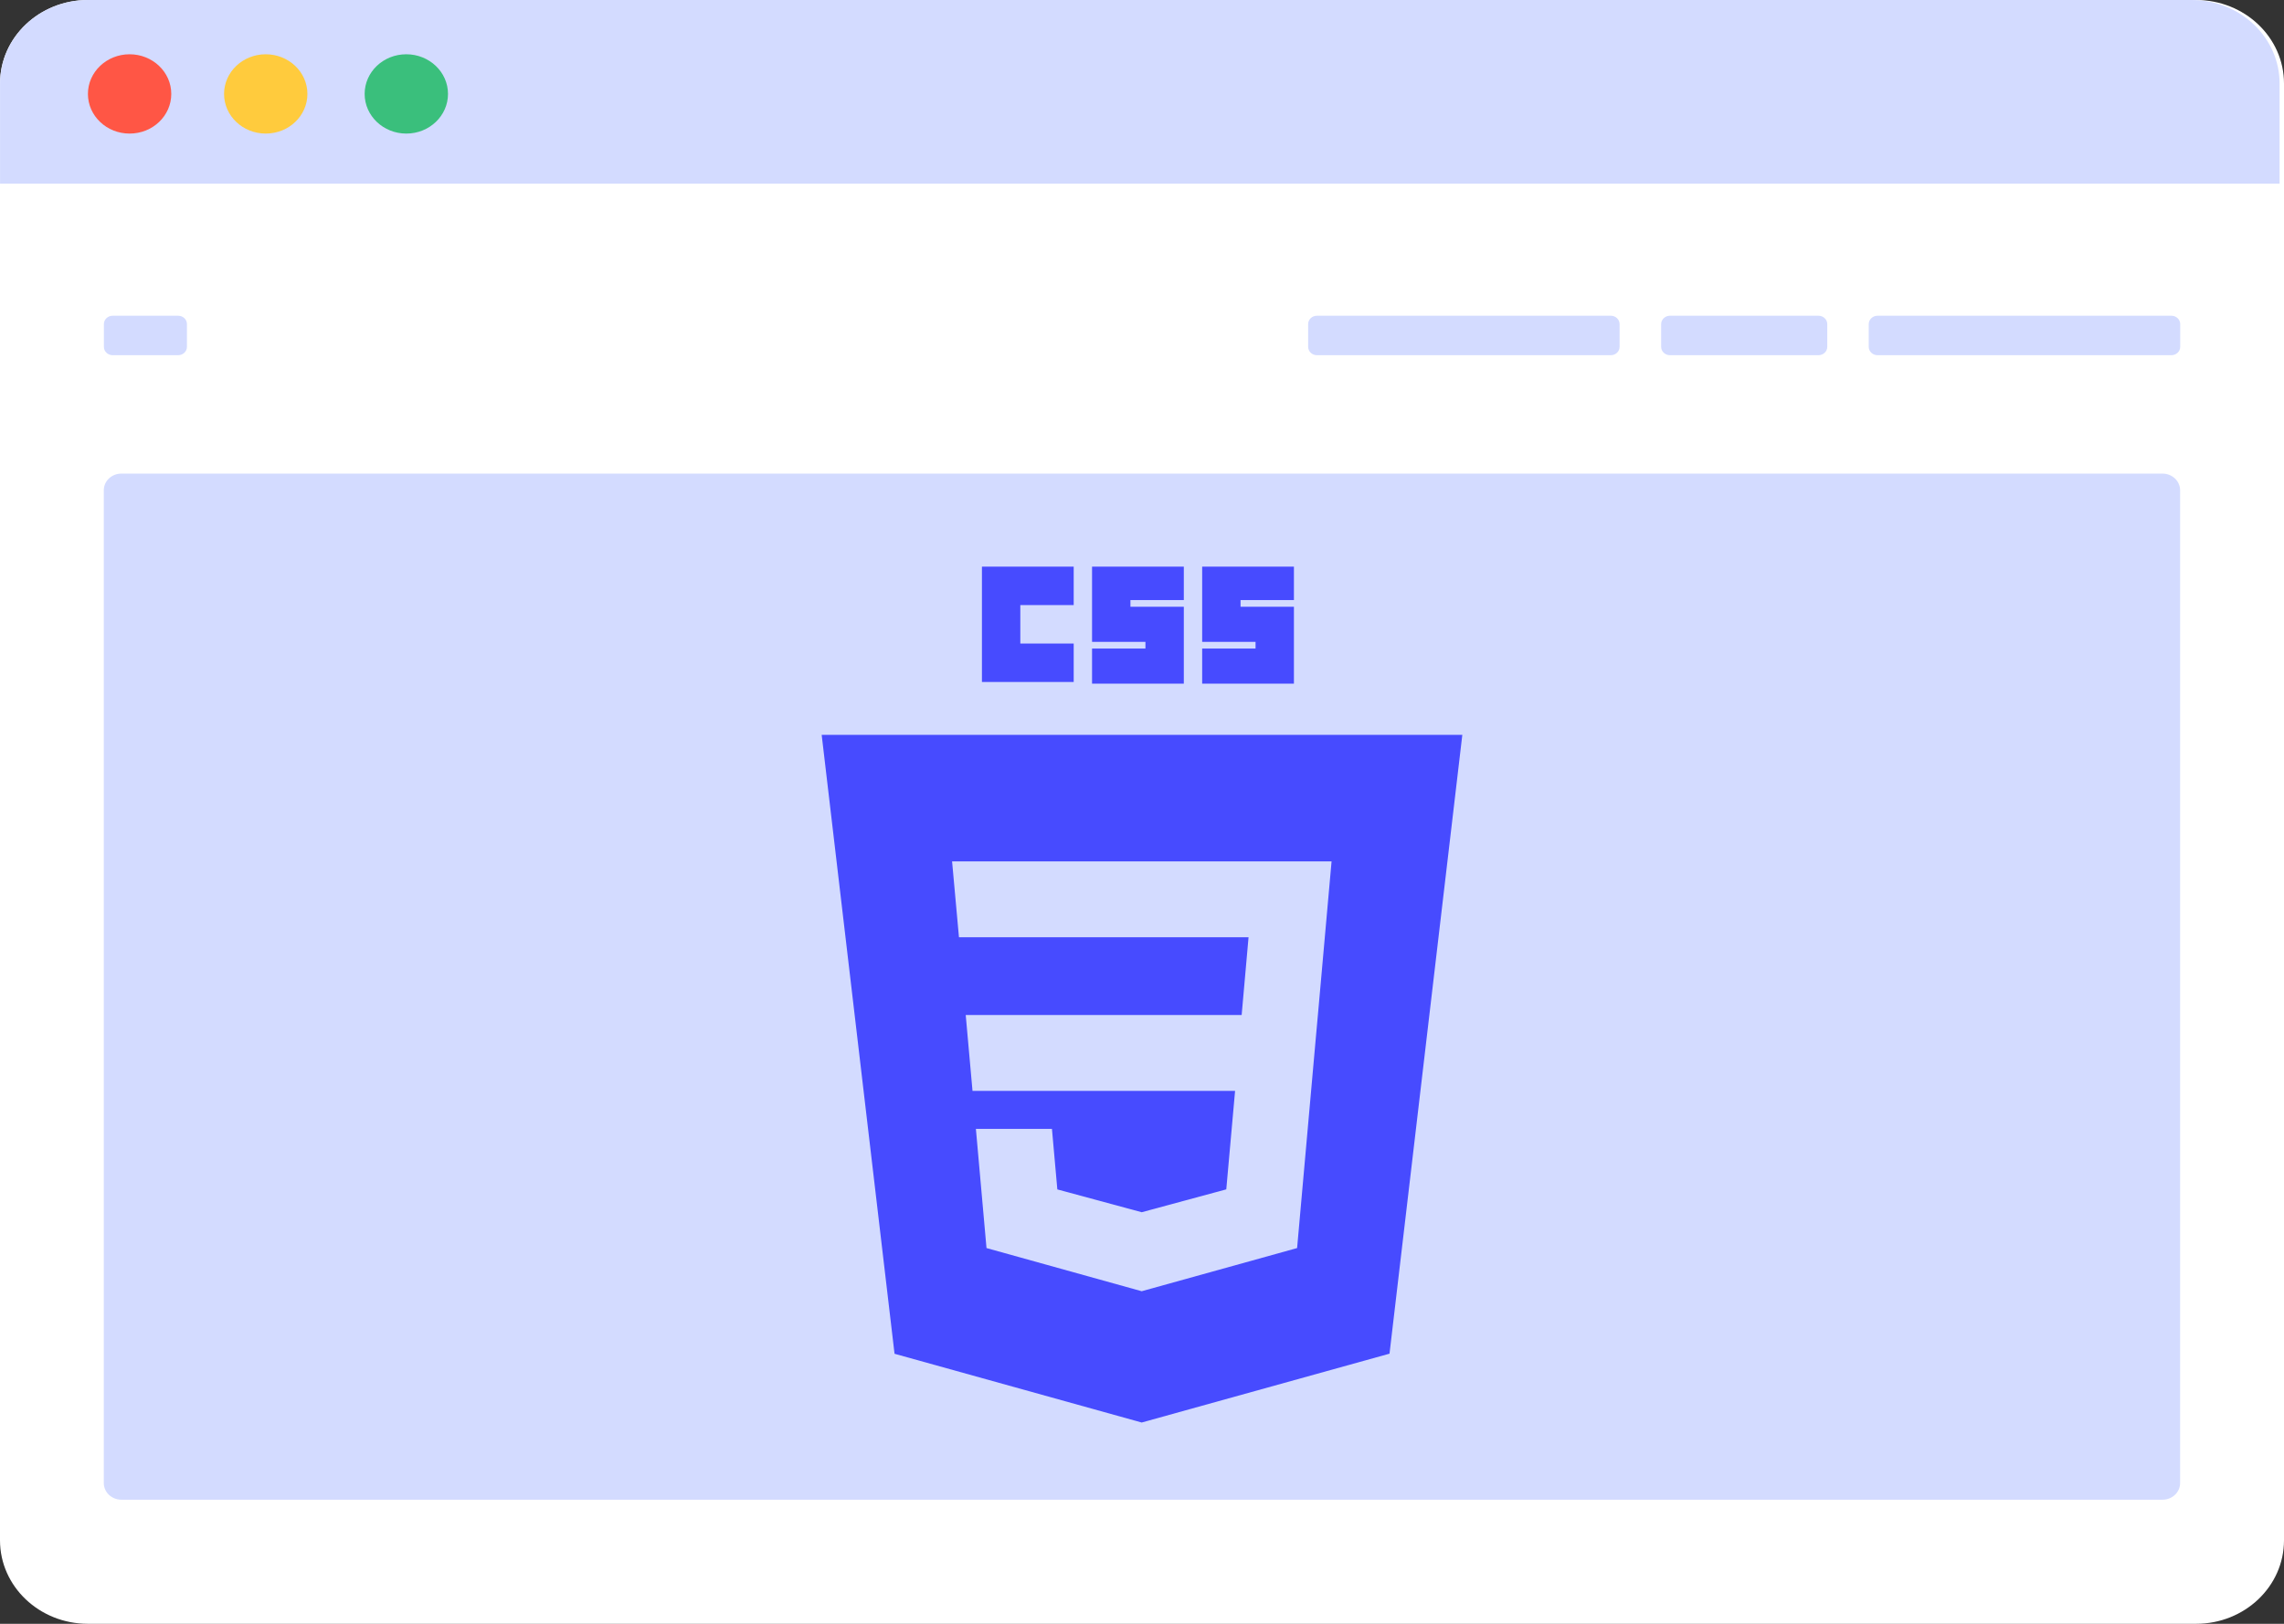 <svg width="450" height="320" viewBox="0 0 450 320" fill="none" xmlns="http://www.w3.org/2000/svg">
<rect x="0" y="0" width="450" height="320" fill="#333333" stroke="none"/>
<path d="M432.687 0H17.313C7.756 0 0 7.366 0 16.453V303.548C0 312.625 7.746 320 17.313 320H432.687C442.244 320 450 312.635 450 303.548V16.453C450 7.376 442.254 0 432.687 0Z" fill="white"/>
<path d="M22.2 62.221H35.101C36.06 62.221 36.832 62.958 36.832 63.866V68.353C36.832 69.261 36.06 69.998 35.101 69.998H22.2C21.241 69.998 20.469 69.262 20.469 68.353V63.866C20.469 62.959 21.241 62.221 22.2 62.221ZM369.915 62.221H427.819C428.769 62.221 429.551 62.958 429.551 63.866V68.353C429.551 69.261 428.759 69.998 427.819 69.998H369.915C368.965 69.998 368.183 69.262 368.183 68.353V63.866C368.183 62.959 368.975 62.221 369.915 62.221ZM259.468 62.221H317.362C318.322 62.221 319.094 62.958 319.094 63.866V68.353C319.094 69.261 318.322 69.998 317.362 69.998H259.468C258.508 69.998 257.736 69.262 257.736 68.353V63.866C257.736 62.959 258.508 62.221 259.468 62.221ZM329.016 62.221H358.28C359.24 62.221 360.012 62.958 360.012 63.866V68.353C360.012 69.261 359.24 69.998 358.28 69.998H329.016C328.067 69.998 327.285 69.262 327.285 68.353V63.866C327.285 62.959 328.077 62.221 329.016 62.221ZM426.068 93.332H23.912C22.002 93.332 20.449 94.796 20.449 96.621V292.256C20.449 294.072 22.002 295.545 23.912 295.545H426.068C427.978 295.545 429.531 294.081 429.531 292.256V96.621C429.531 94.804 427.978 93.332 426.068 93.332Z" fill="#D3DBFF"/>
<path d="M0.01 16.456C0.01 7.369 7.756 0 17.323 0H431.816C441.373 0 449.13 7.369 449.13 16.456V36.195H0.01V16.456Z" fill="#D3DBFF"/>
<path d="M25.534 26.324C30.085 26.324 33.746 22.826 33.746 18.51C33.746 14.194 30.066 10.695 25.534 10.695C21.003 10.695 17.323 14.194 17.323 18.51C17.323 22.826 21.003 26.324 25.534 26.324Z" fill="#FF5645"/>
<path d="M52.355 26.324C56.906 26.324 60.566 22.826 60.566 18.51C60.566 14.194 56.886 10.695 52.355 10.695C47.824 10.695 44.144 14.194 44.144 18.51C44.144 22.826 47.824 26.324 52.355 26.324Z" fill="#FFCB3D"/>
<path d="M80.055 26.324C84.586 26.324 88.266 22.826 88.266 18.51C88.266 14.194 84.576 10.695 80.055 10.695C75.504 10.695 71.844 14.194 71.844 18.51C71.844 22.826 75.524 26.324 80.055 26.324Z" fill="#3ABF7C"/>
<path d="M193.464 111.667H211.543V119.243H201.024V126.82H211.543V134.397H193.464V111.667Z" fill="#474BFF"/>
<path d="M215.159 111.667H233.239V118.255H222.72V119.573H233.239V134.726H215.159V127.808H225.678V126.491H215.159V111.667Z" fill="#474BFF"/>
<path d="M236.854 111.667H254.933V118.255H244.415V119.573H254.933V134.726H236.854V127.808H247.373V126.491H236.854V111.667Z" fill="#474BFF"/>
<path fill-rule="evenodd" clip-rule="evenodd" d="M224.938 280.334L176.245 266.786L161.888 144.815H288.111L273.765 266.767L224.938 280.334ZM190.269 200.026L191.607 214.985H243.339L241.606 234.386L224.958 238.889L224.943 238.894L208.319 234.396L207.257 222.465H192.273L194.364 245.954L224.94 254.46L255.559 245.953L259.291 204.043L259.655 200.026L262.35 169.748H187.582L188.938 184.707H245.992L244.634 200.026H190.269Z" fill="#474BFF"/>
</svg>
